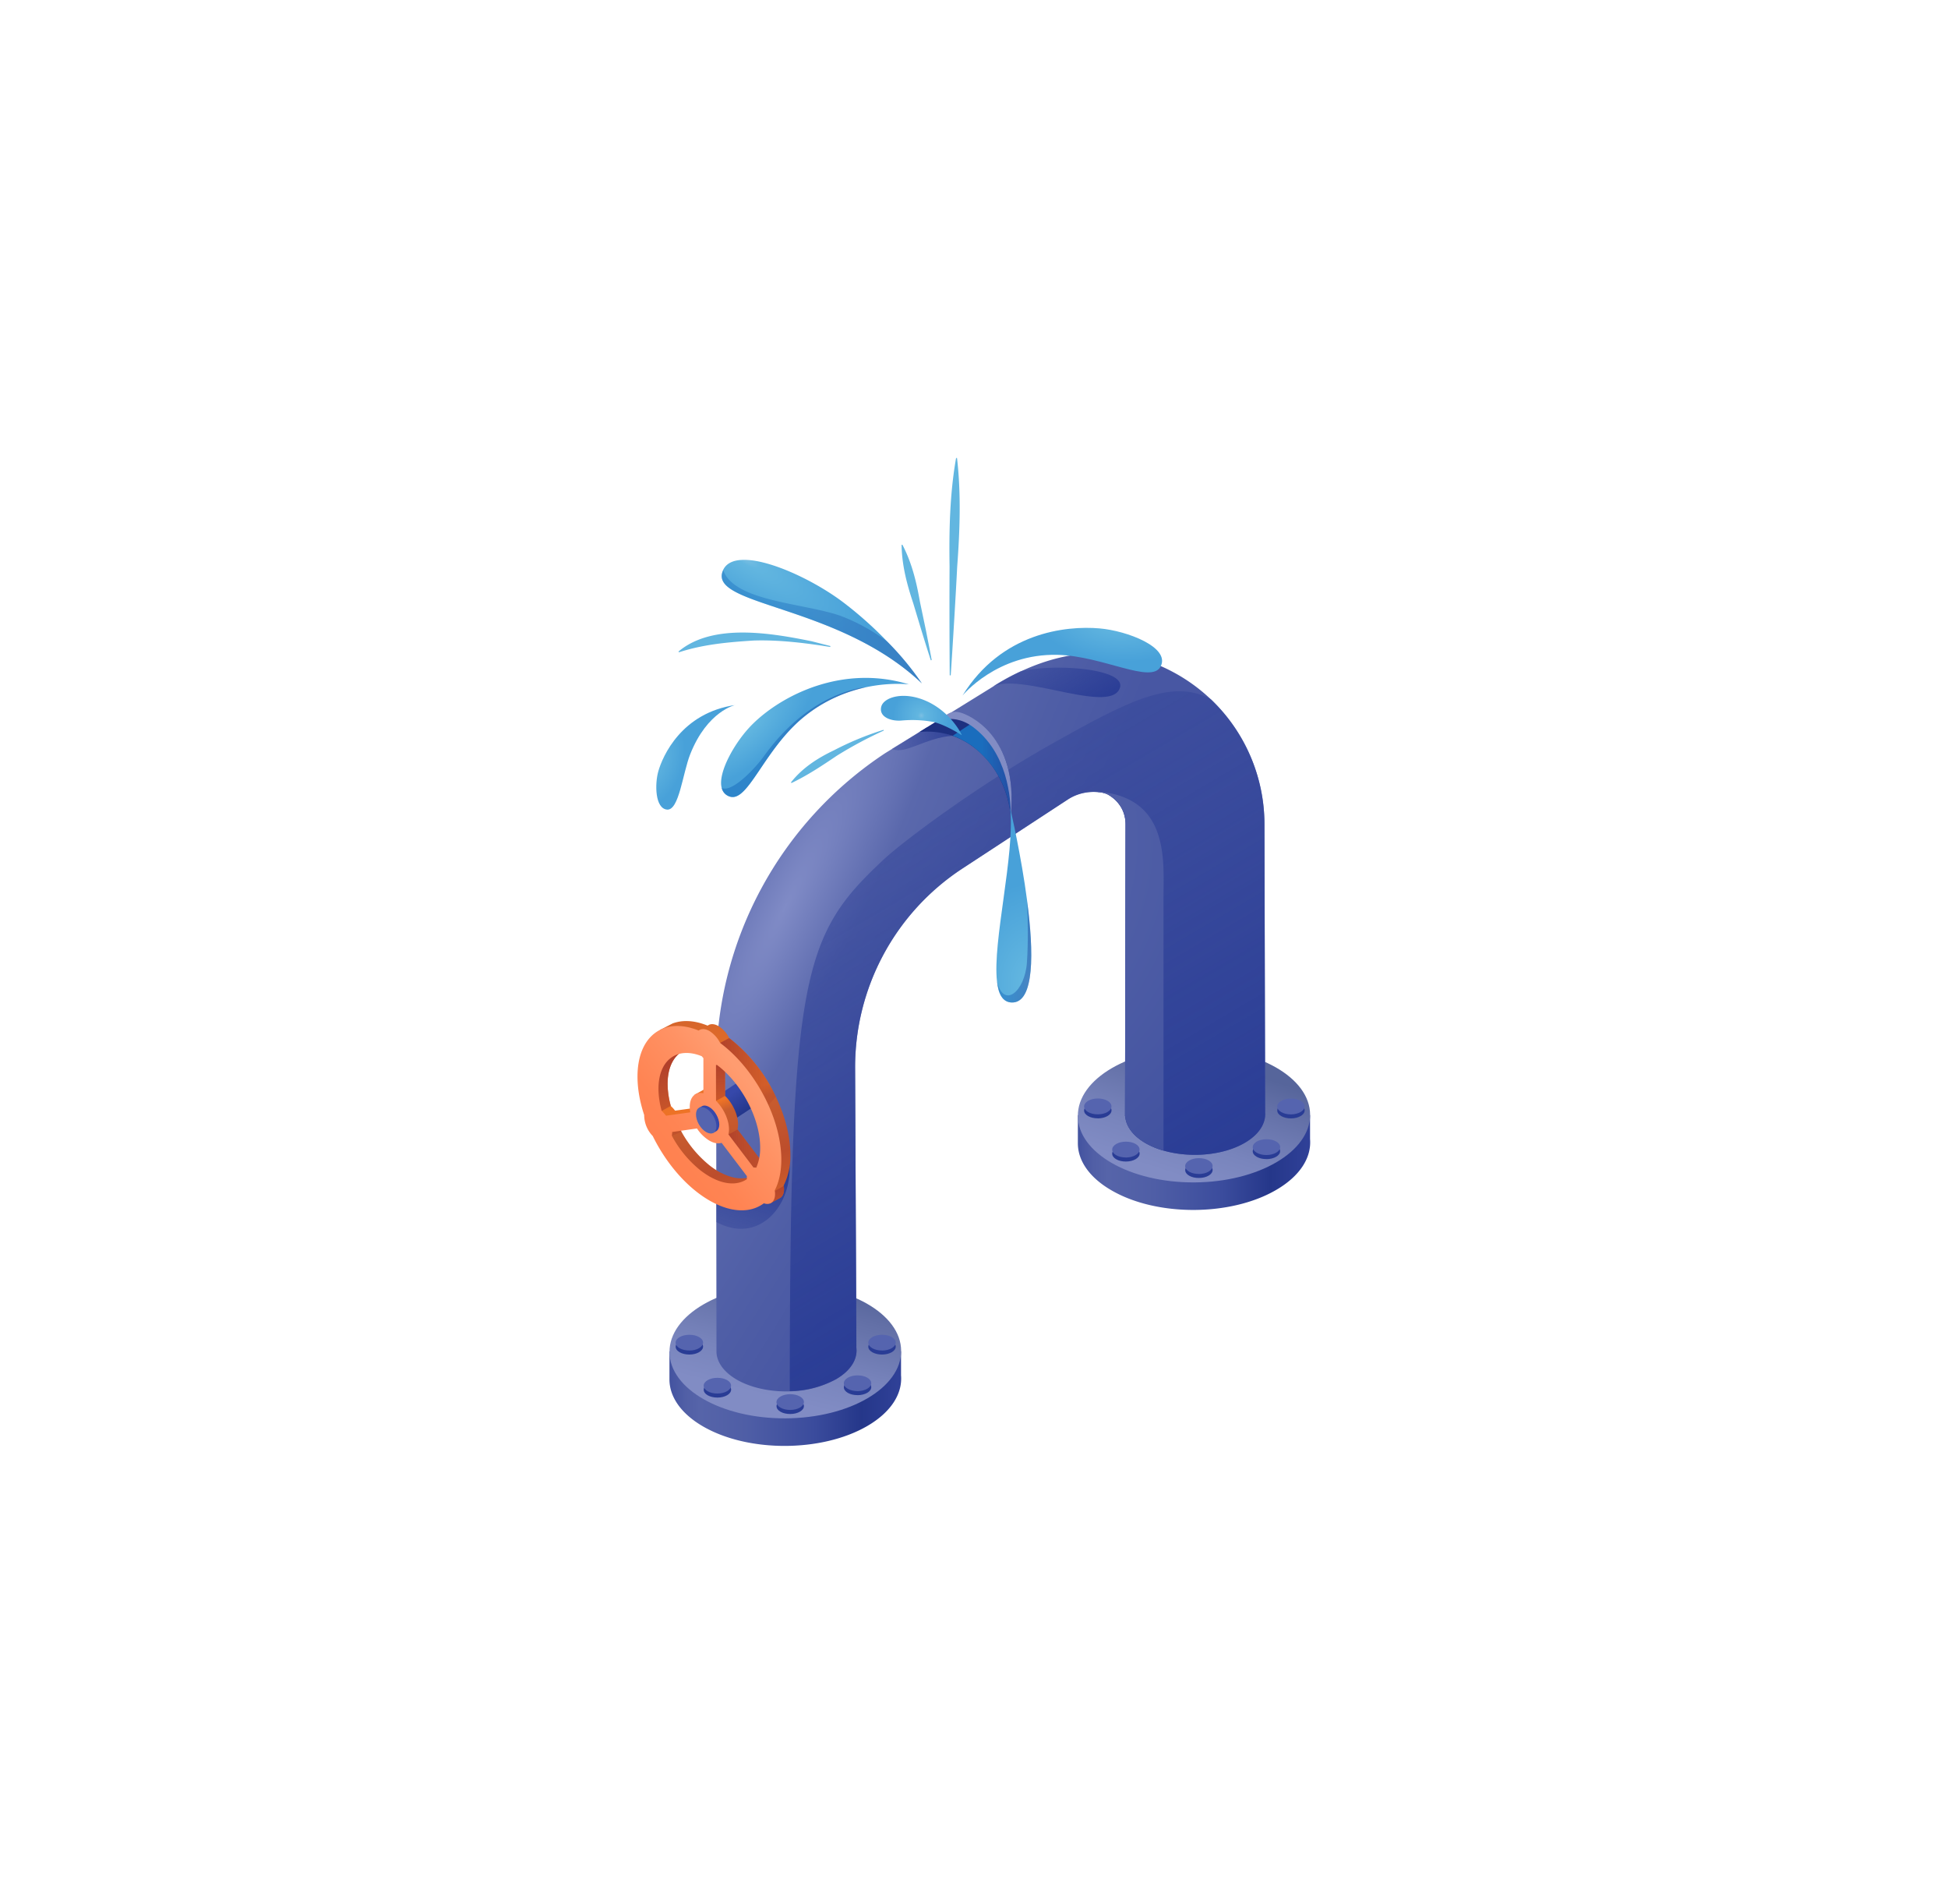 <svg xmlns="http://www.w3.org/2000/svg" fill="none" viewBox="0 0 350 342">
  <path fill="url(#a)" d="M161.89 247.04v-4.3h-1.78c-1-1.29-2.41-2.5-4.25-3.55-8.1-4.68-21.28-4.65-29.44.05a14.86 14.86 0 0 0-4.23 3.5h-1.91v5.04c0 3.07 2.02 6.13 6.05 8.46 8.1 4.68 21.28 4.65 29.44-.05 4.36-2.52 6.4-5.86 6.12-9.15Z"/>
  <path fill="url(#b)" d="M141.16 254.78c11.5-.06 20.78-5.49 20.75-12.13-.04-6.64-9.38-11.97-20.88-11.9-11.5.06-20.78 5.49-20.74 12.13.03 6.64 9.38 11.97 20.87 11.9Z"/>
  <path fill="url(#c)" d="M235.38 204.62v-4.3h-1.79c-1-1.3-2.42-2.5-4.26-3.57-8.12-4.7-21.34-4.67-29.51.06a14.7 14.7 0 0 0-4.24 3.51h-1.92v5.05c0 3.07 2.02 6.14 6.07 8.47 8.12 4.7 21.34 4.67 29.51-.06 4.37-2.52 6.42-5.88 6.14-9.17v.01Z"/>
  <path fill="url(#d)" d="M214.59 212.4c11.52-.07 20.84-5.51 20.8-12.17-.03-6.66-9.4-12-20.93-11.94-11.53.06-20.84 5.5-20.8 12.17.03 6.65 9.4 12 20.93 11.94Z"/>
  <path fill="url(#e)" d="M202.3 208.65c1.36 0 2.46-.65 2.46-1.44 0-.78-1.11-1.42-2.47-1.4-1.36 0-2.46.64-2.46 1.43 0 .79 1.11 1.42 2.47 1.41Z"/>
  <path fill="url(#f)" d="M215.42 211.6c1.36 0 2.45-.64 2.45-1.43 0-.79-1.11-1.42-2.47-1.41-1.36 0-2.46.65-2.45 1.44 0 .78 1.1 1.42 2.47 1.4Z"/>
  <path fill="url(#g)" d="M227.55 208.22c1.36-.01 2.46-.65 2.45-1.44 0-.79-1.1-1.42-2.47-1.41-1.36 0-2.45.65-2.45 1.44 0 .78 1.11 1.41 2.47 1.4Z"/>
  <path fill="url(#h)" d="M231.96 200.9c1.35 0 2.45-.65 2.45-1.44 0-.78-1.11-1.42-2.47-1.4-1.36 0-2.46.64-2.45 1.43 0 .78 1.1 1.42 2.47 1.41Z"/>
  <path fill="url(#i)" d="M197.25 200.9c1.36-.01 2.46-.65 2.46-1.44 0-.79-1.11-1.42-2.47-1.41-1.36 0-2.46.65-2.46 1.44 0 .78 1.12 1.41 2.47 1.4Z"/>
  <path fill="#5564AF" d="M202.3 207.93c1.35-.01 2.45-.66 2.45-1.44 0-.79-1.11-1.42-2.47-1.41-1.36 0-2.46.65-2.45 1.44 0 .78 1.1 1.41 2.46 1.4Zm13.11 2.96c1.36-.01 2.46-.65 2.46-1.44 0-.79-1.11-1.42-2.47-1.41-1.36 0-2.46.65-2.46 1.44 0 .78 1.11 1.41 2.47 1.4Zm12.14-3.41c1.36 0 2.46-.65 2.46-1.43 0-.79-1.11-1.42-2.47-1.41-1.36 0-2.46.65-2.46 1.43 0 .79 1.11 1.42 2.47 1.41Zm4.4-7.3c1.36-.01 2.46-.66 2.46-1.44 0-.79-1.11-1.42-2.47-1.41-1.36 0-2.46.65-2.46 1.43 0 .8 1.11 1.42 2.47 1.42Zm-34.7-.01c1.36 0 2.46-.65 2.45-1.43 0-.8-1.1-1.42-2.46-1.42-1.37.01-2.46.66-2.46 1.44 0 .79 1.11 1.42 2.47 1.41Z"/>
  <path fill="url(#j)" d="M227.32 199.95v.24c-.02 1.85-1.24 3.7-3.7 5.12-3.95 2.28-9.85 2.73-14.56 1.37a14.51 14.51 0 0 1-3.22-1.33c-2.33-1.35-3.55-3.1-3.66-4.84h-.04l.09-52.39c0-3.32-2.27-4.9-3.23-5.42a4.56 4.56 0 0 0-1.72-.4 8.49 8.49 0 0 0-5.4 1.31l-19.04 12.46a42.66 42.66 0 0 0-19.2 35.7l.22 50.38c.23 2.02-1 4.09-3.69 5.64a18 18 0 0 1-8.28 2.14c-3.42.1-6.9-.6-9.51-2.1-2.34-1.36-3.57-3.13-3.65-4.91v-.37l-.03-23v-5.96l-.02-21.8a67.53 67.53 0 0 1 30.4-56.52l1.17-.72 4.27-2.62 2.02-1.26 4.55-2.8 7.32-4.53a42.32 42.32 0 0 1 4.96-2.72c9.4-4.4 18.85-4.5 27.45.13a31.02 31.02 0 0 1 16.37 27.4l.12 51.83.01-.03Z"/>
  <path fill="url(#k)" d="M141.88 209.87c0 7.3-5.87 13.58-13.16 9.66v-5.97l7.38-.1s5.78-10.9 5.78-3.58v-.01Z"/>
  <path fill="url(#l)" d="M166.55 130.64c1.39.5 3.62 1.19 4.6 1.53-4.94.34-8.5 3.47-10.9 2.35l4.27-2.62 2.03-1.26Z" opacity=".8"/>
  <path fill="url(#m)" d="M128.9 251.05c1.37 0 2.47-.65 2.46-1.43 0-.78-1.1-1.41-2.47-1.4-1.36 0-2.46.64-2.45 1.43 0 .78 1.1 1.4 2.47 1.4Z"/>
  <path fill="url(#n)" d="M141.99 254c1.35 0 2.45-.64 2.45-1.42 0-.79-1.11-1.41-2.47-1.4-1.36 0-2.46.64-2.45 1.42 0 .79 1.1 1.41 2.47 1.4Z"/>
  <path fill="url(#o)" d="M154.08 250.62c1.36-.01 2.46-.65 2.46-1.43 0-.79-1.11-1.41-2.47-1.4-1.36 0-2.46.64-2.45 1.42 0 .78 1.1 1.41 2.46 1.4Z"/>
  <path fill="url(#p)" d="M158.48 243.32c1.36 0 2.46-.64 2.46-1.43 0-.78-1.11-1.4-2.47-1.4s-2.46.65-2.46 1.43c0 .78 1.11 1.4 2.47 1.4Z"/>
  <path fill="url(#q)" d="M123.87 243.32c1.35 0 2.45-.65 2.45-1.43 0-.78-1.11-1.41-2.47-1.4-1.36 0-2.46.64-2.45 1.43 0 .78 1.1 1.4 2.47 1.4Z"/>
  <path fill="#5564AF" d="M128.9 250.32c1.36 0 2.46-.64 2.45-1.42 0-.79-1.1-1.41-2.47-1.4-1.35 0-2.45.64-2.45 1.42 0 .78 1.11 1.41 2.47 1.4Zm13.08 2.95c1.36 0 2.46-.64 2.46-1.43 0-.78-1.11-1.4-2.47-1.4s-2.46.65-2.46 1.43c0 .78 1.11 1.41 2.47 1.4Zm12.1-3.37c1.36-.02 2.46-.66 2.46-1.44 0-.78-1.11-1.4-2.47-1.4s-2.46.65-2.46 1.43c0 .78 1.11 1.4 2.47 1.4Zm4.4-7.3c1.36 0 2.46-.65 2.46-1.43 0-.78-1.11-1.41-2.47-1.4-1.36 0-2.46.64-2.46 1.42 0 .79 1.11 1.41 2.47 1.4Zm-34.62 0c1.36 0 2.46-.65 2.46-1.43 0-.78-1.11-1.41-2.47-1.4-1.36 0-2.46.64-2.46 1.42 0 .79 1.11 1.41 2.47 1.4Z"/>
  <path fill="url(#r)" d="M227.32 199.96v.23c-.03 1.86-1.25 3.7-3.7 5.12-4.92 2.84-12.9 2.85-17.8.03-2.31-1.34-3.53-3.09-3.64-4.84h-.04l.1-52.39c0-3.32-2.27-4.9-3.24-5.42-.98-.53-4.35-.94-7.12.9l-19.04 12.47a42.64 42.64 0 0 0-19.2 35.69l.23 50.36c.23 2.02-1 4.1-3.68 5.64a18.14 18.14 0 0 1-8.29 2.14c.03-74.72 2.28-81.83 16.7-95.33 3.62-3.45 17.23-13.53 30.03-20.74 13.76-7.73 21.88-12.08 28.95-8.2a31.06 31.06 0 0 1 9.6 22.48l.13 51.84v.02Z"/>
  <path fill="url(#s)" d="M209.05 161.4v45.29a14.28 14.28 0 0 1-3.23-1.34c-2.32-1.34-3.54-3.1-3.65-4.84h-.04l.1-52.39c0-3.32-2.27-4.9-3.24-5.42a4.83 4.83 0 0 0-1.7-.41v-.1c12.93 1.1 11.76 12.54 11.76 19.2Z"/>
  <path fill="url(#t)" fill-rule="evenodd" d="m137.82 197.2-8.75 5.78-2.86-4.36 8.89-5.87c2.2-.37 3.86 2.4 2.72 4.44Z" clip-rule="evenodd"/>
  <path fill="url(#u)" fill-rule="evenodd" d="M140.81 213.01v-.07a11.8 11.8 0 0 0 1.2-5.51c0-3.34-.97-6.98-2.6-10.4a28.8 28.8 0 0 0-8.4-10.57 5.28 5.28 0 0 0-1.93-2.15c-.77-.44-1.47-.44-1.93-.07-2.37-.97-4.52-1.06-6.3-.4 0 0-2.15 1.12-2.25 1.16-.3 1.5-2.44 3.08-2.44 7.51a21.77 21.77 0 0 0 .87 5.84l.33 1.06a5.46 5.46 0 0 0 1.54 3.77c2.37 4.83 6.05 9.19 10.18 11.58 3.21 1.85 6.17 2.2 8.43 1.27.49-.2.93-.45 1.34-.76.41.14-.8 1.03-.5.9l1.83-.99c.52-.33.78-1.08.64-2.1l-.02-.06.01-.01Zm-11.73-14.78.34 1.75a1 1 0 0 0 .27.12c.07-.44.35.08 0 0l-.02.22c0 .93.3 1.89-.59 1.38a3.37 3.37 0 0 1-1.5-2.6c0-.95.69-1.33 1.5-.86Zm-8.56.43a14.8 14.8 0 0 1-.57-3.98c0-3.32 1.36-5.5 3.47-6.2a6.2 6.2 0 0 1 4.29.34l.3.36v6.31a2 2 0 0 0-1.3.1c-.04.02-1.68.94-1.73.95-.65.36.57.25.57 1.38 0 .33.03.66.09.99l-4.35.6c-.23-.31-.5-.6-.78-.85Zm9.09 12.05-.53-.28c-.53-.32-1.07-.67-1.58-1.08a20.54 20.54 0 0 1-5.05-6.04c-.05-.06-.07-.14-.11-.2l.04-.22c.02-.15.02-.3.02-.46l3.93-.02c.61.93 1.92 1.1 2.76 1.58.83.47 1.59.59 2.19.4l4.54 5.97v.56c-1.54 1.04-3.73 1.04-6.21-.22Zm7.91-1.85a1.69 1.69 0 0 0-.5-.02l-4.51-5.95c.05-.27.1-.57.1-.9 0-1.75-.97-3.8-2.34-5.14v-6.42c.06 0 .12 0 .17-.02l.4.31a21.18 21.18 0 0 1 6.24 8.83 16.37 16.37 0 0 1 1.12 5.68c0 1.43-.24 2.65-.7 3.62l.02.01Z" clip-rule="evenodd"/>
  <path fill="url(#v)" fill-rule="evenodd" d="m128.66 197.75 1.62-.9v-4.78l-1.92-1.8.3 7.48Z" clip-rule="evenodd"/>
  <path fill="url(#w)" fill-rule="evenodd" d="m123.63 187.77-.2.72c-2.12.7-3.48 2.88-3.48 6.2 0 1.28.2 2.62.57 3.97l-1.62.89s-.92-.58-1.86-1.2c-.9-.61-1.84-1.27-1.95-1.5-.1-.2.46-1.8 1.1-3.55.79-2.15 1.73-4.5 1.76-4.69.07-.35 5.68-.84 5.68-.84Z" clip-rule="evenodd"/>
  <path fill="url(#x)" fill-rule="evenodd" d="m139.41 197.03-2.3 2.54a21.21 21.21 0 0 0-6.25-8.83l-1.47-3.4 1.62-.87a28.8 28.8 0 0 1 8.4 10.57v-.01Z" clip-rule="evenodd"/>
  <path fill="url(#y)" fill-rule="evenodd" d="m122.45 203.32-1.73.69-.13.09.1-.93 1.72-.73c0 .16 0 .32-.03.47 0 .07-.02.14-.04.2l.1.2Z" clip-rule="evenodd"/>
  <path fill="url(#z)" fill-rule="evenodd" d="m130.89 203.79 1.62-.89 4.23 5.56s-.28 3.3-.38 3.34c-.1.03-5.48-8.02-5.48-8.02h.01Z" clip-rule="evenodd"/>
  <path fill="url(#A)" fill-rule="evenodd" d="m140.19 215.18-1.81 1c-.32.11.9-.77.48-.9a6.3 6.3 0 0 1-1.33.76l.29-1.49 1.39-.6 1.61-.92.02.06c.14 1.01-.13 1.76-.64 2.1h-.01Z" clip-rule="evenodd"/>
  <path fill="url(#B)" fill-rule="evenodd" d="M139.2 213.93v-.1c.75-1.45 1.18-3.3 1.18-5.52 0-7.41-4.74-16.3-11-20.97a5.31 5.31 0 0 0-1.92-2.14c-.77-.44-1.46-.44-1.93-.08-6.2-2.51-10.99.88-10.99 8.27 0 2.23.43 4.57 1.2 6.9a5.46 5.46 0 0 0 1.54 3.78c2.37 4.83 6.05 9.19 10.19 11.58 3.9 2.24 7.4 2.28 9.77.5 1.33.46 2.2-.5 1.98-2.18v-.04h-.03Zm-11.75-14.8c.82.48 1.5 1.66 1.5 2.6 0 .92-.63 1.36-1.5.85a3.4 3.4 0 0 1-1.51-2.6c0-.94.69-1.33 1.51-.86Zm-8.57.42c-.37-1.35-.57-2.7-.57-3.97 0-5.23 3.38-7.63 7.77-5.85l.3.35v6.3c-1.42-.3-2.45.63-2.45 2.45 0 .32.03.65.09.98l-4.35.61c-.24-.32-.5-.6-.78-.86v-.01Zm9.1 12.05-.53-.28a16.9 16.9 0 0 1-1.58-1.07 20.12 20.12 0 0 1-5.16-6.24c.02-.06.02-.14.03-.21.02-.15.03-.3.03-.46l4.46-.63a7 7 0 0 0 2.22 2.18c.84.49 1.6.6 2.2.4l4.54 5.98v.55c-1.55 1.05-3.74 1.05-6.22-.22Zm7.91-1.84a1.7 1.7 0 0 0-.5-.03l-4.51-5.95c.06-.27.1-.57.1-.9 0-1.75-.98-3.8-2.34-5.15v-6.42c.06 0 .11 0 .17-.02 4.4 3.3 7.77 9.6 7.77 14.83a8.7 8.7 0 0 1-.7 3.63h.01Z" clip-rule="evenodd"/>
  <path fill="#3648AA" d="m126.06 198.75-.46.26.1.2c-.07.18-.12.4-.12.67 0 1.16.8 2.59 1.82 3.18.22.13.44.22.64.24l.12.2.53-.3c.33-.19.54-.6.55-1.17 0-1.16-.81-2.6-1.82-3.18-.55-.31-1.03-.33-1.37-.1Z"/>
  <path fill="#5564AF" d="M128.18 203.5c.71-.42.72-1.76 0-3-.71-1.24-1.87-1.92-2.6-1.5-.7.41-.71 1.75 0 3 .72 1.23 1.88 1.9 2.6 1.5Z"/>
  <path fill="#1D3080" d="M181.7 144.93c-.02.5-.05 1.01-.1 1.54l-.1-.78-.13-.78-.1-.43c-.92-4.31-3.3-8.14-6.67-10.5-.47-.35-.96-.65-1.47-.92a13.2 13.2 0 0 0-3.57-1.32c-1.37-.3-2.82-.4-4.34-.26l1.87-1.16 2.64-1.63a3.6 3.6 0 0 1 3.2-.29 13 13 0 0 1 5.01 3.47c2.28 2.55 4.09 6.62 3.77 13.07v-.01Z"/>
  <path fill="url(#C)" d="m181.7 144.93-.1 1.4-.1-.65-.13-.77-.1-.43a17.2 17.2 0 0 0-6.67-10.51c-.47-.34-.96-.64-1.47-.92l-.55-.28a8.41 8.41 0 0 0-1.43-.6c1.11-.71 2.54-1.68 3.66-2.36 2.27 2.55 6.55 6.32 6.9 15.12Z"/>
  <path fill="#818CC4" d="M181.6 146.46c1.45-14.31-7.63-18.18-9.24-18.51-.94-.2-1.7-.03-2.48.58l.7.63s1.99-.23 4.18 1.39c6.34 4.7 6.86 13 6.84 15.91Z"/>
  <path fill="url(#D)" d="M181.75 180.08c-1.6-.07-2.37-1.5-2.62-3.8-.82-7.15 3.22-22.62 2.38-31.06.16.67 1.98 8.53 3.04 16.62v.03c1.18 9.05 1.39 18.38-2.8 18.21Z"/>
  <path fill="url(#E)" d="M165.6 122.73c-14.92-14.12-38.02-13.84-35.78-20.06l.11-.29c2.2-4.65 14.45.51 21.38 5.67a68.1 68.1 0 0 1 8.11 7.2 53.36 53.36 0 0 1 6.19 7.47v.01Z"/>
  <path fill="url(#F)" d="M172.95 124.92c6.97-11.26 18.47-12.57 24.61-12.04 4.93.42 12.77 3.4 10.97 6.85-1.67 3.2-10.33-1.89-18.5-2.1-10.91-.27-17.08 7.3-17.08 7.3Z"/>
  <path fill="url(#G)" d="M163.31 122.94c-.36-.04-3.59-.39-7.86.54-3.37.75-7.4 2.3-11.2 5.45-7.08 5.9-9.88 15.32-13.18 14.15a2.12 2.12 0 0 1-1.4-1.53c-.77-2.87 2.58-8.57 5.57-11.5 5.45-5.36 16.36-10.7 28.07-7.11Z"/>
  <path fill="url(#H)" d="M132.15 126.64c-9.74 1.4-13.11 9.26-13.86 11.87-.67 2.34-.6 6.73 1.56 6.92 2.16.19 2.8-6.5 4.16-9.94 3.08-7.8 8.13-8.86 8.13-8.86Z"/>
  <path fill="url(#I)" d="M172.8 132.07s-2.69-1.76-4.96-2.36a21.26 21.26 0 0 0-5.84-.28c-1.92.17-4.14-.65-3.66-2.5.44-1.69 4.1-2.88 8.32-.9 4 1.88 5.97 5.5 6.15 6.04Z"/>
  <path fill="#62B6E0" d="M170.64 121.3c-.05-4.86-.06-14.65-.03-19.53-.1-6.53.04-13.03 1.17-19.5h.17c.75 6.53.51 13.03.03 19.54-.24 4.86-.83 14.65-1.16 19.5h-.18Zm-3.4-2.7c-.96-2.92-2.25-7.22-3.15-10.22-1.14-3.42-2.05-6.85-2.1-10.5l.14-.04c1.69 3.22 2.53 6.68 3.15 10.23l1.1 5.24c.34 1.75.7 3.5 1.02 5.26l-.15.04Zm-8.44 12.63a73.69 73.69 0 0 0-8.41 4.5c-2.67 1.79-5.25 3.53-8.19 4.93l-.09-.11c2.03-2.6 4.8-4.38 7.73-5.77a53.98 53.98 0 0 1 8.91-3.68l.05.14v-.01Zm-9.62-15.01c-4.41-.72-9.3-1.31-13.76-1.16-4.56.29-9.04.68-13.42 2.11l-.1-.13c6.13-5.17 16.67-3.32 23.93-1.85l3.37.86-.03.17Z"/>
  <path fill="url(#J)" d="M201.03 123.97c-2.44 3.99-17.55-3.08-22.62-.66a42.02 42.02 0 0 1 4.96-2.72c6.22-1.5 20.01-.45 17.65 3.38Z"/>
  <path fill="url(#K)" d="M155.45 123.48c-3.37.75-7.4 2.3-11.2 5.45-7.08 5.9-9.88 15.31-13.17 14.14a2.12 2.12 0 0 1-1.41-1.53c1.97.93 6.26-3.9 7.34-5.37 1.42-1.92 7.06-10.14 16.95-12.46a7.5 7.5 0 0 1 1.5-.23Z" opacity=".55"/>
  <path fill="url(#L)" d="M181.75 180.08c-1.6-.07-2.37-1.5-2.62-3.8 1.22 5.07 5.04 1.77 5.38-3.4.24-3.45.18-7.59.03-11 1.2 9.04 1.4 18.37-2.79 18.2Z" opacity=".5"/>
  <path fill="url(#M)" d="M165.6 122.73c-14.92-14.12-38.02-13.84-35.78-20.06l.11-.29c1.92 5.7 14.6 5.95 21.07 8.24a33.6 33.6 0 0 1 8.42 4.64 53.42 53.42 0 0 1 6.19 7.47Z" opacity=".4"/>
  <defs>
    <linearGradient id="a" x1="120.29" x2="161.91" y1="247.71" y2="247.71" gradientUnits="userSpaceOnUse">
      <stop stop-color="#4353A0"/>
      <stop offset=".07" stop-color="#515FA6"/>
      <stop offset=".13" stop-color="#5664A9"/>
      <stop offset=".33" stop-color="#4F5EA6"/>
      <stop offset=".62" stop-color="#3B4C9D"/>
      <stop offset=".83" stop-color="#25378A"/>
      <stop offset="1" stop-color="#304198"/>
    </linearGradient>
    <linearGradient id="b" x1="138.5" x2="144.33" y1="253.29" y2="229.7" gradientUnits="userSpaceOnUse">
      <stop offset=".09" stop-color="#818CC4"/>
      <stop offset=".37" stop-color="#7884BC"/>
      <stop offset=".81" stop-color="#626FA6"/>
      <stop offset="1" stop-color="#56659B"/>
    </linearGradient>
    <linearGradient id="c" x1="193.66" x2="235.4" y1="205.29" y2="205.29" gradientUnits="userSpaceOnUse">
      <stop stop-color="#4353A0"/>
      <stop offset=".07" stop-color="#515FA6"/>
      <stop offset=".13" stop-color="#5664A9"/>
      <stop offset=".33" stop-color="#4F5EA6"/>
      <stop offset=".62" stop-color="#3B4C9D"/>
      <stop offset=".83" stop-color="#25378A"/>
      <stop offset="1" stop-color="#304198"/>
    </linearGradient>
    <linearGradient id="d" x1="210.39" x2="217.7" y1="213.14" y2="190.54" gradientUnits="userSpaceOnUse">
      <stop offset=".09" stop-color="#818CC4"/>
      <stop offset=".37" stop-color="#7884BC"/>
      <stop offset=".81" stop-color="#626FA6"/>
      <stop offset="1" stop-color="#56659B"/>
    </linearGradient>
    <linearGradient id="e" x1="199.83" x2="204.76" y1="207.22" y2="207.22" gradientUnits="userSpaceOnUse">
      <stop offset=".09" stop-color="#293C95"/>
      <stop offset=".8" stop-color="#293C95"/>
    </linearGradient>
    <linearGradient id="f" x1="212.95" x2="217.88" y1="210.18" y2="210.18" gradientUnits="userSpaceOnUse">
      <stop offset=".09" stop-color="#293C95"/>
      <stop offset=".8" stop-color="#293C95"/>
    </linearGradient>
    <linearGradient id="g" x1="225.08" x2="230.01" y1="206.78" y2="206.78" gradientUnits="userSpaceOnUse">
      <stop offset=".09" stop-color="#293C95"/>
      <stop offset=".8" stop-color="#293C95"/>
    </linearGradient>
    <linearGradient id="h" x1="229.49" x2="234.41" y1="199.47" y2="199.47" gradientUnits="userSpaceOnUse">
      <stop offset=".09" stop-color="#293C95"/>
      <stop offset=".8" stop-color="#293C95"/>
    </linearGradient>
    <linearGradient id="i" x1="194.78" x2="199.71" y1="199.47" y2="199.47" gradientUnits="userSpaceOnUse">
      <stop offset=".09" stop-color="#293C95"/>
      <stop offset=".8" stop-color="#293C95"/>
    </linearGradient>
    <linearGradient id="k" x1="132.59" x2="136.92" y1="221.15" y2="207.79" gradientUnits="userSpaceOnUse">
      <stop stop-color="#3B4C9D" stop-opacity=".6"/>
      <stop offset=".91" stop-color="#293C95"/>
    </linearGradient>
    <linearGradient id="l" x1="171.78" x2="158.7" y1="131" y2="133.96" gradientUnits="userSpaceOnUse">
      <stop offset=".09" stop-color="#293C95"/>
      <stop offset="1" stop-color="#3B4C9D" stop-opacity=".4"/>
    </linearGradient>
    <linearGradient id="m" x1="126.44" x2="131.36" y1="249.62" y2="249.62" gradientUnits="userSpaceOnUse">
      <stop offset=".09" stop-color="#293C95"/>
      <stop offset=".8" stop-color="#293C95"/>
    </linearGradient>
    <linearGradient id="n" x1="139.52" x2="144.44" y1="252.59" y2="252.59" gradientUnits="userSpaceOnUse">
      <stop offset=".09" stop-color="#293C95"/>
      <stop offset=".8" stop-color="#293C95"/>
    </linearGradient>
    <linearGradient id="o" x1="151.62" x2="156.54" y1="249.2" y2="249.2" gradientUnits="userSpaceOnUse">
      <stop offset=".09" stop-color="#293C95"/>
      <stop offset=".8" stop-color="#293C95"/>
    </linearGradient>
    <linearGradient id="p" x1="156.02" x2="160.93" y1="241.9" y2="241.9" gradientUnits="userSpaceOnUse">
      <stop offset=".09" stop-color="#293C95"/>
      <stop offset=".8" stop-color="#293C95"/>
    </linearGradient>
    <linearGradient id="q" x1="121.41" x2="126.32" y1="241.9" y2="241.9" gradientUnits="userSpaceOnUse">
      <stop offset=".09" stop-color="#293C95"/>
      <stop offset=".8" stop-color="#293C95"/>
    </linearGradient>
    <linearGradient id="r" x1="206.78" x2="142.85" y1="232.56" y2="123.94" gradientUnits="userSpaceOnUse">
      <stop offset=".09" stop-color="#293C95"/>
      <stop offset="1" stop-color="#3B4C9D" stop-opacity=".4"/>
    </linearGradient>
    <linearGradient id="t" x1="131.16" x2="135.41" y1="195.34" y2="201.38" gradientUnits="userSpaceOnUse">
      <stop offset=".14" stop-color="#3648AA"/>
      <stop offset=".91" stop-color="#1D3080"/>
    </linearGradient>
    <linearGradient id="u" x1="122.08" x2="135.26" y1="180.34" y2="218.09" gradientUnits="userSpaceOnUse">
      <stop stop-color="#D1622C"/>
      <stop offset=".47" stop-color="#EE7326"/>
      <stop offset=".52" stop-color="#C95D2E"/>
      <stop offset=".78" stop-color="#BC4D2C"/>
      <stop offset=".87" stop-color="#C4542B"/>
      <stop offset="1" stop-color="#D9672A"/>
    </linearGradient>
    <linearGradient id="v" x1="129.43" x2="128.84" y1="191.14" y2="203.81" gradientUnits="userSpaceOnUse">
      <stop stop-color="#B2412B"/>
      <stop offset=".14" stop-color="#B3432B" stop-opacity=".9"/>
      <stop offset=".51" stop-color="#B8482B" stop-opacity=".68"/>
      <stop offset=".81" stop-color="#BB4B2B" stop-opacity=".55"/>
      <stop offset="1" stop-color="#BC4D2C" stop-opacity=".5"/>
    </linearGradient>
    <linearGradient id="w" x1="119.19" x2="122.59" y1="191.55" y2="207.2" gradientUnits="userSpaceOnUse">
      <stop stop-color="#B2412B"/>
      <stop offset=".14" stop-color="#B3432B" stop-opacity=".9"/>
      <stop offset=".51" stop-color="#B8482B" stop-opacity=".68"/>
      <stop offset=".81" stop-color="#BB4B2B" stop-opacity=".55"/>
      <stop offset="1" stop-color="#BC4D2C" stop-opacity=".5"/>
    </linearGradient>
    <linearGradient id="x" x1="129.39" x2="139.41" y1="193.01" y2="193.01" gradientUnits="userSpaceOnUse">
      <stop stop-color="#B2412B"/>
      <stop offset=".14" stop-color="#B3432B" stop-opacity=".9"/>
      <stop offset=".51" stop-color="#B8482B" stop-opacity=".68"/>
      <stop offset=".81" stop-color="#BB4B2B" stop-opacity=".55"/>
      <stop offset="1" stop-color="#BC4D2C" stop-opacity=".5"/>
    </linearGradient>
    <linearGradient id="y" x1="118.95" x2="122.36" y1="191.59" y2="207.26" gradientUnits="userSpaceOnUse">
      <stop stop-color="#B2412B"/>
      <stop offset=".14" stop-color="#B3432B" stop-opacity=".9"/>
      <stop offset=".51" stop-color="#B8482B" stop-opacity=".68"/>
      <stop offset=".81" stop-color="#BB4B2B" stop-opacity=".55"/>
      <stop offset="1" stop-color="#BC4D2C" stop-opacity=".5"/>
    </linearGradient>
    <linearGradient id="z" x1="130.89" x2="136.74" y1="207.35" y2="207.35" gradientUnits="userSpaceOnUse">
      <stop stop-color="#B2412B"/>
      <stop offset=".14" stop-color="#B3432B" stop-opacity=".9"/>
      <stop offset=".51" stop-color="#B8482B" stop-opacity=".68"/>
      <stop offset=".81" stop-color="#BB4B2B" stop-opacity=".55"/>
      <stop offset="1" stop-color="#BC4D2C" stop-opacity=".5"/>
    </linearGradient>
    <linearGradient id="A" x1="138.91" x2="139.81" y1="212.11" y2="220.4" gradientUnits="userSpaceOnUse">
      <stop stop-color="#B2412B"/>
      <stop offset=".14" stop-color="#B3432B" stop-opacity=".9"/>
      <stop offset=".51" stop-color="#B8482B" stop-opacity=".68"/>
      <stop offset=".81" stop-color="#BB4B2B" stop-opacity=".55"/>
      <stop offset="1" stop-color="#BC4D2C" stop-opacity=".5"/>
    </linearGradient>
    <linearGradient id="B" x1="117.64" x2="135.1" y1="209.29" y2="195.17" gradientUnits="userSpaceOnUse">
      <stop stop-color="#FF804E"/>
      <stop offset=".33" stop-color="#FF8453"/>
      <stop offset=".77" stop-color="#FF9264"/>
      <stop offset="1" stop-color="#FF9C70"/>
    </linearGradient>
    <linearGradient id="C" x1="171.15" x2="181.71" y1="138.07" y2="138.07" gradientUnits="userSpaceOnUse">
      <stop offset=".5" stop-color="#1A6DBD"/>
      <stop offset="1" stop-color="#244DA3"/>
    </linearGradient>
    <linearGradient id="J" x1="194.43" x2="184.52" y1="130.82" y2="114" gradientUnits="userSpaceOnUse">
      <stop offset=".09" stop-color="#293C95"/>
      <stop offset="1" stop-color="#3B4C9D" stop-opacity=".4"/>
    </linearGradient>
    <linearGradient id="K" x1="129.67" x2="155.45" y1="133.33" y2="133.33" gradientUnits="userSpaceOnUse">
      <stop offset=".25" stop-color="#1A6DBD"/>
      <stop offset="1" stop-color="#244DA3"/>
    </linearGradient>
    <linearGradient id="L" x1="179.12" x2="185.28" y1="170.98" y2="170.98" gradientUnits="userSpaceOnUse">
      <stop offset=".25" stop-color="#1A6DBD"/>
      <stop offset="1" stop-color="#244DA3"/>
    </linearGradient>
    <linearGradient id="M" x1="129.67" x2="165.6" y1="112.56" y2="112.56" gradientUnits="userSpaceOnUse">
      <stop offset=".25" stop-color="#1A6DBD"/>
      <stop offset="1" stop-color="#244DA3"/>
    </linearGradient>
    <radialGradient id="j" cx="0" cy="0" r="1" gradientTransform="matrix(38.375 19.47 -97.933 193.025 141.22 162.83)" gradientUnits="userSpaceOnUse">
      <stop stop-color="#808BC6"/>
      <stop offset=".3" stop-color="#5A68AC"/>
      <stop offset=".66" stop-color="#4F5EA6"/>
      <stop offset=".97" stop-color="#4857A3"/>
    </radialGradient>
    <radialGradient id="s" cx="0" cy="0" r="1" gradientTransform="matrix(89.753 0 0 89.752 162.69 150.5)" gradientUnits="userSpaceOnUse">
      <stop stop-color="#6471B2"/>
      <stop offset=".45" stop-color="#4F5EA6"/>
      <stop offset="1" stop-color="#3B4C9D"/>
    </radialGradient>
    <radialGradient id="D" cx="0" cy="0" r="1" gradientTransform="matrix(-.258 -20.259 13.776 -.176 185.36 176.61)" gradientUnits="userSpaceOnUse">
      <stop stop-color="#7BBFE3"/>
      <stop offset=".11" stop-color="#62B6E0"/>
      <stop offset=".89" stop-color="#48A1D9"/>
    </radialGradient>
    <radialGradient id="E" cx="0" cy="0" r="1" gradientTransform="rotate(31.84 -108.72 284.66) scale(28.715 8.902)" gradientUnits="userSpaceOnUse">
      <stop stop-color="#7BBFE3"/>
      <stop offset=".11" stop-color="#62B6E0"/>
      <stop offset=".89" stop-color="#48A1D9"/>
    </radialGradient>
    <radialGradient id="F" cx="0" cy="0" r="1" gradientTransform="rotate(-175.27 102.56 51.63) scale(16.309 8.154)" gradientUnits="userSpaceOnUse">
      <stop stop-color="#7BBFE3"/>
      <stop offset=".11" stop-color="#62B6E0"/>
      <stop offset=".89" stop-color="#48A1D9"/>
    </radialGradient>
    <radialGradient id="G" cx="0" cy="0" r="1" gradientTransform="matrix(12.825 -11.544 4.733 5.258 134.17 130.32)" gradientUnits="userSpaceOnUse">
      <stop stop-color="#7BBFE3"/>
      <stop offset=".11" stop-color="#62B6E0"/>
      <stop offset=".89" stop-color="#48A1D9"/>
    </radialGradient>
    <radialGradient id="H" cx="0" cy="0" r="1" gradientTransform="matrix(2.816 -9.718 6.511 1.887 116.76 136.4)" gradientUnits="userSpaceOnUse">
      <stop stop-color="#7BBFE3"/>
      <stop offset=".11" stop-color="#62B6E0"/>
      <stop offset=".89" stop-color="#48A1D9"/>
    </radialGradient>
    <radialGradient id="I" cx="0" cy="0" r="1" gradientTransform="matrix(5.713 0 0 5.713 165.54 128.54)" gradientUnits="userSpaceOnUse">
      <stop stop-color="#7BBFE3"/>
      <stop offset=".11" stop-color="#62B6E0"/>
      <stop offset=".89" stop-color="#48A1D9"/>
    </radialGradient>
  </defs>
</svg>
